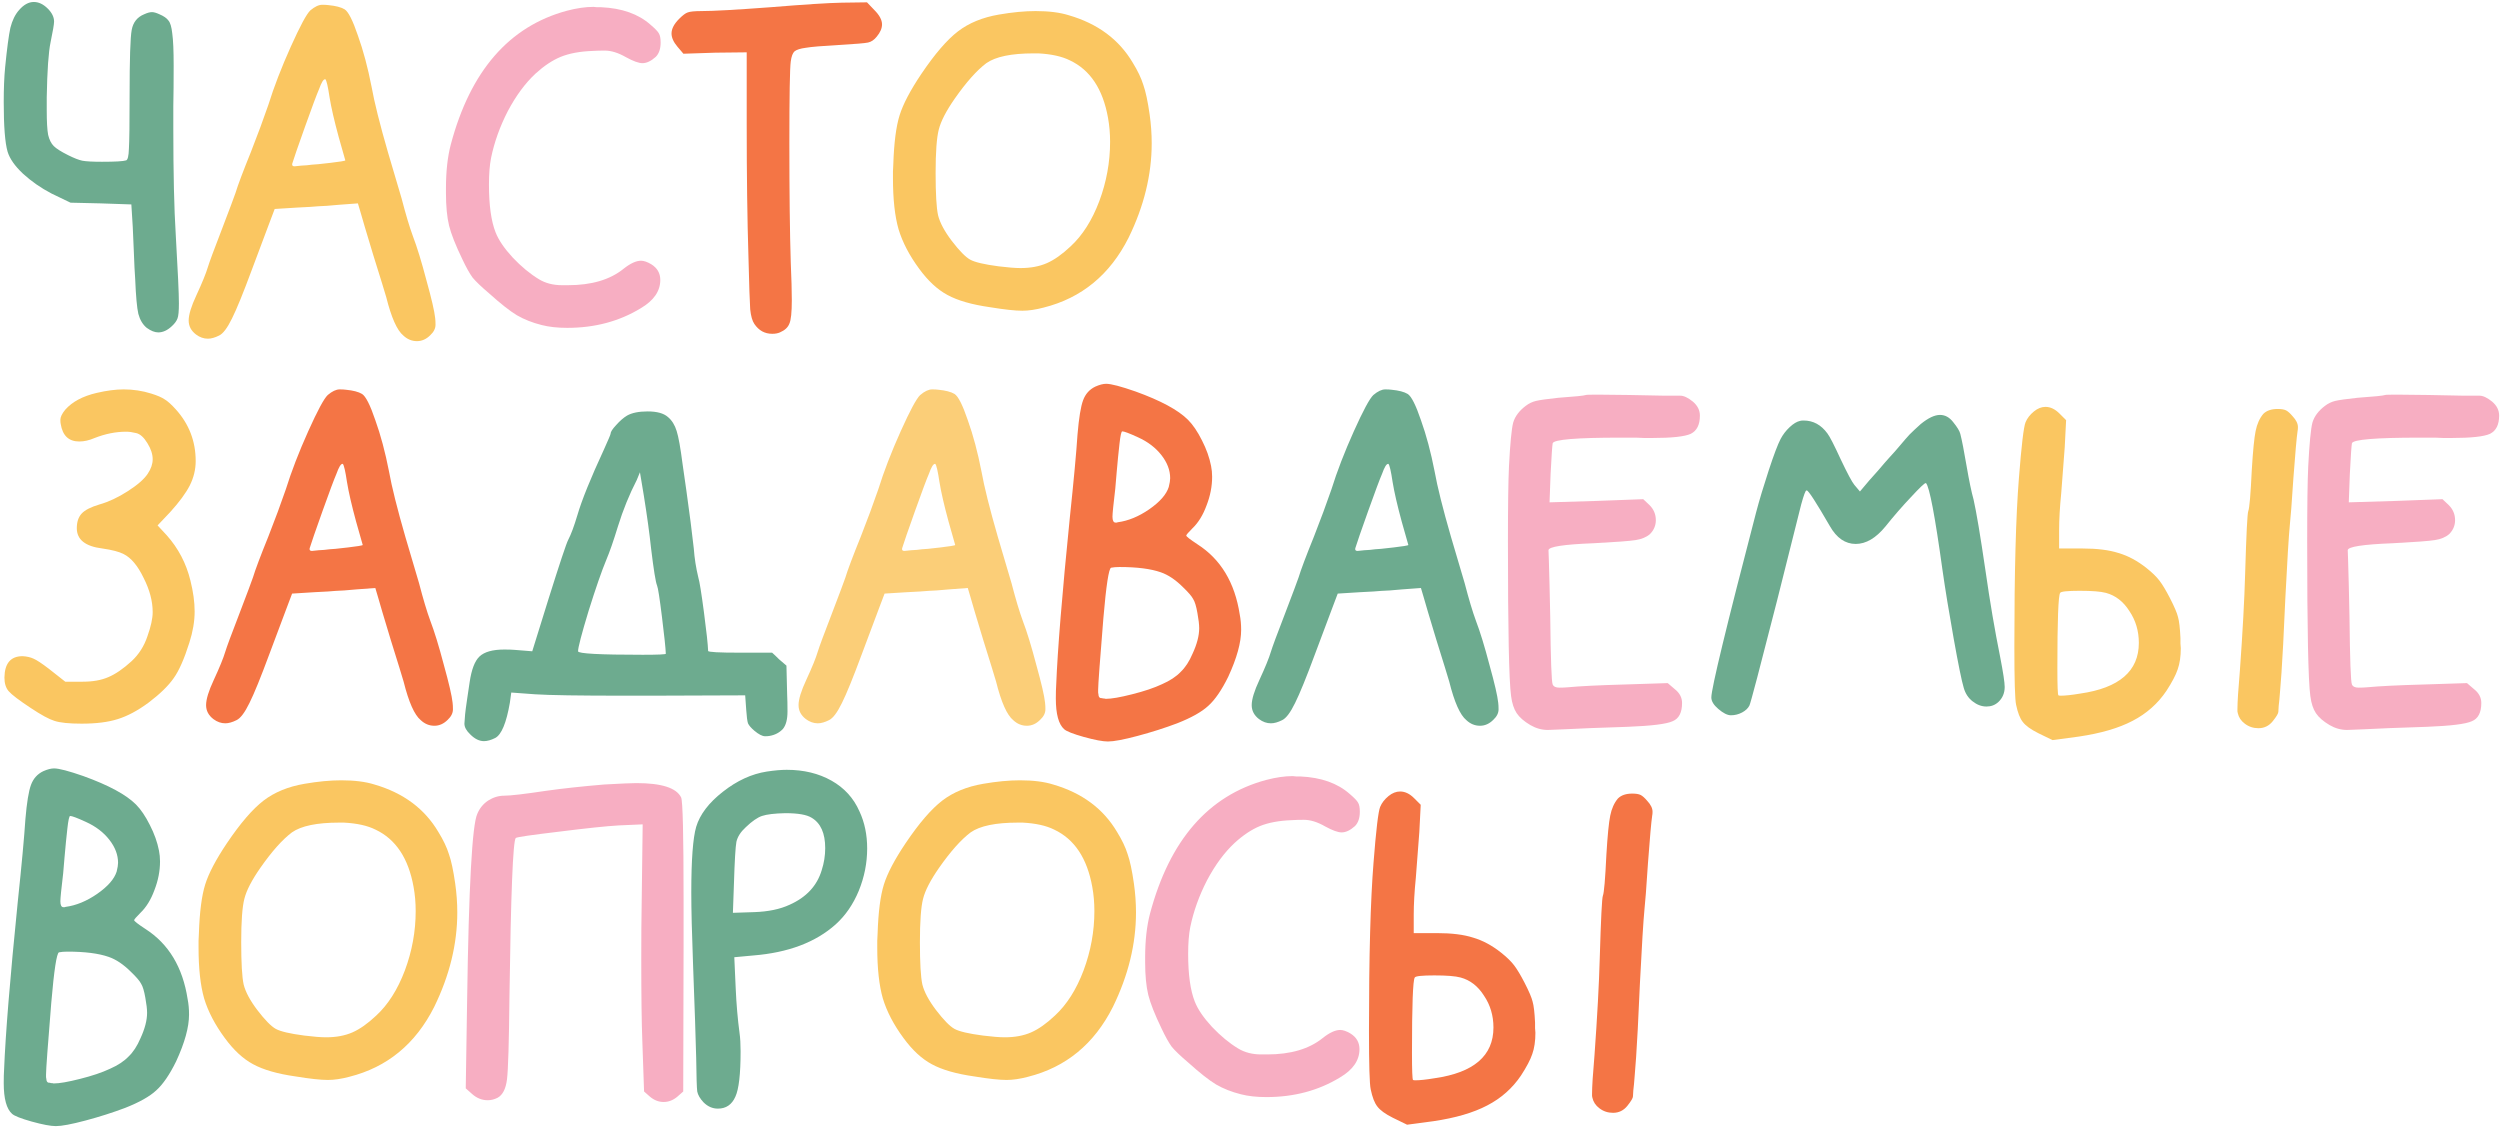 <?xml version="1.0" encoding="UTF-8"?> <svg xmlns="http://www.w3.org/2000/svg" width="429" height="194" viewBox="0 0 429 194" fill="none"><path d="M3.28 1.72C4.08 0.8 4.92 0.34 5.8 0.34C6.64 0.34 7.44 0.72 8.2 1.48C8.92 2.2 9.28 2.94 9.28 3.7C9.28 4.14 9.08 5.32 8.68 7.24C8.32 8.96 8.1 12.12 8.02 16.72V18.88C8.02 20.88 8.1 22.3 8.26 23.14C8.46 23.98 8.78 24.62 9.22 25.06C9.66 25.5 10.48 26.02 11.68 26.62C12.72 27.14 13.54 27.46 14.14 27.58C14.78 27.7 15.9 27.76 17.5 27.76C19.78 27.76 21.16 27.68 21.64 27.52C21.92 27.44 22.08 26.78 22.12 25.54C22.2 24.26 22.24 21.18 22.24 16.3C22.24 10.14 22.36 6.42 22.6 5.14C22.84 3.82 23.56 2.92 24.76 2.44C25.28 2.2 25.72 2.08 26.08 2.08C26.4 2.08 26.82 2.2 27.34 2.44C28.1 2.76 28.62 3.12 28.9 3.52C29.22 3.88 29.44 4.62 29.56 5.74C29.72 6.86 29.8 8.7 29.8 11.26C29.8 14.02 29.78 16.34 29.74 18.22V22.06C29.74 29.74 29.88 35.82 30.16 40.3C30.52 46.5 30.7 50.42 30.7 52.06C30.7 53.38 30.62 54.24 30.46 54.64C30.3 55.08 29.98 55.52 29.5 55.96C28.74 56.68 27.96 57.04 27.16 57.04C26.56 57.04 25.9 56.78 25.18 56.26C24.5 55.7 24.02 54.9 23.74 53.86C23.5 52.82 23.32 50.84 23.2 47.92C23.12 46.88 23.04 45.26 22.96 43.06C22.88 40.86 22.82 39.48 22.78 38.92L22.54 35.08L17.26 34.9L12.1 34.78L8.86 33.22C7.02 32.26 5.38 31.12 3.94 29.8C2.54 28.48 1.66 27.22 1.3 26.02C0.86 24.5 0.64 21.68 0.64 17.56C0.64 15.2 0.72 13.2 0.88 11.56C1.2 8.32 1.5 6.06 1.78 4.78C2.1 3.5 2.6 2.48 3.28 1.72ZM111.734 94.18C111.454 91.54 111.034 88.48 110.474 85L109.814 81.04L109.274 82.36C107.994 84.84 106.914 87.5 106.034 90.34C105.274 92.82 104.614 94.72 104.054 96.04C103.254 97.96 102.234 100.9 100.994 104.86C99.794 108.82 99.194 111.12 99.194 111.76C99.194 112.16 102.894 112.36 110.294 112.36C112.934 112.36 114.254 112.3 114.254 112.18C114.214 111.18 113.994 109.08 113.594 105.88C113.194 102.64 112.914 100.84 112.754 100.48C112.514 99.92 112.174 97.82 111.734 94.18ZM107.594 71.32C108.434 70.84 109.614 70.6 111.134 70.6C112.734 70.6 113.894 70.92 114.614 71.56C115.294 72.12 115.794 72.92 116.114 73.96C116.434 74.96 116.774 76.86 117.134 79.66C117.294 80.78 117.514 82.32 117.794 84.28C118.074 86.24 118.314 88.02 118.514 89.62C118.714 91.18 118.894 92.68 119.054 94.12C119.174 95.8 119.434 97.46 119.834 99.1C120.034 99.74 120.354 101.72 120.794 105.04C121.234 108.36 121.474 110.58 121.514 111.7C121.514 111.9 123.334 112 126.974 112H132.494C132.774 112.24 133.174 112.62 133.694 113.14C134.254 113.62 134.674 113.98 134.954 114.22L135.074 119.14C135.114 119.98 135.134 120.96 135.134 122.08C135.134 123.44 134.874 124.44 134.354 125.08C133.754 125.72 132.994 126.12 132.074 126.28C131.874 126.32 131.614 126.34 131.294 126.34C130.814 126.34 130.194 126.02 129.434 125.38C128.874 124.9 128.514 124.48 128.354 124.12C128.234 123.76 128.134 123 128.054 121.84L127.874 119.32L111.854 119.38H107.234C99.354 119.38 94.214 119.3 91.814 119.14L87.734 118.84L87.494 120.58C86.894 124.06 86.054 126.08 84.974 126.64C84.254 127 83.614 127.18 83.054 127.18C82.254 127.18 81.474 126.8 80.714 126.04C80.034 125.4 79.694 124.78 79.694 124.18C79.694 124.06 79.734 123.52 79.814 122.56C79.854 122.12 79.974 121.22 80.174 119.86C80.374 118.54 80.514 117.6 80.594 117.04C80.914 114.88 81.474 113.42 82.274 112.66C83.114 111.86 84.534 111.46 86.534 111.46C87.294 111.46 87.894 111.48 88.334 111.52L91.334 111.76L94.094 102.88C96.054 96.64 97.194 93.22 97.514 92.62C97.994 91.7 98.514 90.3 99.074 88.42C99.834 85.82 101.354 82.06 103.634 77.14C104.394 75.46 104.774 74.56 104.774 74.44C104.774 74.12 105.094 73.62 105.734 72.94C106.374 72.22 106.994 71.68 107.594 71.32ZM238.973 82.72C238.693 80.84 238.453 79.8 238.253 79.6H238.193C237.913 79.6 237.573 80.16 237.173 81.28C236.773 82.2 235.973 84.34 234.773 87.7C233.573 91.06 232.853 93.14 232.613 93.94C232.573 94.02 232.553 94.12 232.553 94.24C232.553 94.44 232.693 94.54 232.973 94.54C233.013 94.54 233.393 94.5 234.113 94.42C234.193 94.42 234.513 94.4 235.073 94.36C235.633 94.28 236.273 94.22 236.993 94.18C237.713 94.1 238.433 94.02 239.153 93.94C239.873 93.86 240.473 93.78 240.953 93.7C241.433 93.62 241.673 93.56 241.673 93.52L240.533 89.5C239.773 86.7 239.253 84.44 238.973 82.72ZM235.673 67.78C236.433 67.14 237.113 66.82 237.713 66.82C238.153 66.82 238.513 66.84 238.793 66.88C240.033 67 240.953 67.24 241.553 67.6C242.193 68 242.953 69.5 243.833 72.1C244.753 74.66 245.533 77.58 246.173 80.86C246.653 83.54 247.593 87.3 248.993 92.14C250.433 96.98 251.213 99.62 251.333 100.06C252.053 102.82 252.693 104.96 253.253 106.48C253.973 108.36 254.753 110.9 255.593 114.1C256.473 117.26 256.973 119.42 257.093 120.58C257.133 120.9 257.153 121.28 257.153 121.72C257.153 122.36 256.853 122.96 256.253 123.52C255.573 124.2 254.813 124.54 253.973 124.54C253.093 124.54 252.313 124.22 251.633 123.58C250.553 122.7 249.573 120.5 248.693 116.98C248.453 116.14 247.713 113.74 246.473 109.78C245.273 105.82 244.553 103.4 244.313 102.52L243.833 100.9L240.593 101.14C240.233 101.18 239.533 101.24 238.493 101.32C237.493 101.36 236.553 101.42 235.673 101.5C234.793 101.54 234.033 101.58 233.393 101.62L229.553 101.86L228.533 104.56C228.173 105.48 227.213 108.04 225.653 112.24C224.173 116.24 223.033 119.04 222.233 120.64C221.433 122.28 220.693 123.26 220.013 123.58C219.293 123.94 218.653 124.12 218.093 124.12C217.373 124.12 216.693 123.88 216.053 123.4C215.213 122.76 214.793 121.96 214.793 121C214.793 120 215.233 118.56 216.113 116.68C217.113 114.52 217.773 112.9 218.093 111.82C218.333 111.02 219.133 108.86 220.493 105.34C221.853 101.78 222.633 99.7 222.833 99.1C223.233 97.78 224.113 95.44 225.473 92.08C226.633 89.12 227.633 86.42 228.473 83.98C229.433 80.9 230.713 77.58 232.313 74.02C233.913 70.46 235.033 68.38 235.673 67.78ZM329.605 72.76C330.885 71.72 331.985 71.2 332.905 71.2C333.785 71.2 334.545 71.62 335.185 72.46C335.865 73.3 336.265 73.96 336.385 74.44C336.665 75.52 337.025 77.36 337.465 79.96C337.905 82.52 338.305 84.44 338.665 85.72C339.145 87.84 339.825 91.9 340.705 97.9C341.465 103.22 342.305 108.16 343.225 112.72C343.745 115.4 344.005 117.12 344.005 117.88C344.005 118.92 343.645 119.78 342.925 120.46C342.365 120.98 341.685 121.24 340.885 121.24C340.045 121.24 339.245 120.94 338.485 120.34C337.765 119.78 337.265 119.02 336.985 118.06C336.625 116.86 336.045 114.02 335.245 109.54C334.445 105.06 333.805 101.14 333.325 97.78C332.045 88.54 331.105 83.58 330.505 82.9H330.445C330.245 82.9 329.405 83.7 327.925 85.3C326.445 86.86 324.985 88.54 323.545 90.34C321.905 92.34 320.205 93.34 318.445 93.34C316.645 93.34 315.165 92.32 314.005 90.28C311.645 86.2 310.325 84.16 310.045 84.16H309.985C309.825 84.16 309.525 84.96 309.085 86.56C308.685 88.16 307.305 93.66 304.945 103.06C301.985 114.66 300.405 120.66 300.205 121.06C299.965 121.54 299.545 121.94 298.945 122.26C298.345 122.58 297.705 122.74 297.025 122.74C296.425 122.74 295.705 122.38 294.865 121.66C294.065 120.98 293.665 120.32 293.665 119.68C293.665 118.16 296.225 107.58 301.345 87.94C301.905 85.82 302.625 83.42 303.505 80.74C304.385 78.06 305.065 76.26 305.545 75.34C305.945 74.58 306.465 73.9 307.105 73.3C307.745 72.7 308.345 72.34 308.905 72.22C309.025 72.18 309.225 72.16 309.505 72.16C311.145 72.16 312.505 72.9 313.585 74.38C313.985 74.9 314.745 76.38 315.865 78.82C317.025 81.26 317.805 82.72 318.205 83.2L319.165 84.34L320.785 82.42C320.905 82.3 321.405 81.74 322.285 80.74C323.165 79.7 323.825 78.94 324.265 78.46C324.865 77.82 325.465 77.14 326.065 76.42C326.665 75.7 327.205 75.08 327.685 74.56C328.205 74.04 328.845 73.44 329.605 72.76ZM18.64 164.2C16.92 163.6 14.56 163.3 11.56 163.3C11 163.3 10.52 163.34 10.12 163.42C9.72 163.58 9.28 166.46 8.8 172.06C8.2 179.42 7.9 183.52 7.9 184.36C7.9 184.56 7.9 184.72 7.9 184.84C7.94 185 7.96 185.12 7.96 185.2C7.96 185.32 7.98 185.42 8.02 185.5C8.06 185.58 8.08 185.62 8.08 185.62C8.12 185.66 8.16 185.7 8.2 185.74C8.28 185.78 8.34 185.8 8.38 185.8C8.42 185.8 8.48 185.8 8.56 185.8C8.64 185.84 8.7 185.86 8.74 185.86C8.78 185.86 8.84 185.86 8.92 185.86C9.04 185.9 9.14 185.92 9.22 185.92C10.18 185.92 11.68 185.66 13.72 185.14C15.8 184.62 17.52 184.04 18.88 183.4C20.24 182.8 21.3 182.1 22.06 181.3C22.86 180.54 23.54 179.5 24.1 178.18C24.86 176.54 25.24 175.08 25.24 173.8C25.24 173.16 25.14 172.3 24.94 171.22C24.74 170.06 24.5 169.26 24.22 168.82C23.98 168.34 23.4 167.66 22.48 166.78C21.2 165.5 19.92 164.64 18.64 164.2ZM14.74 141.04C13.26 140.36 12.36 140.02 12.04 140.02C11.88 140.02 11.72 140.74 11.56 142.18C11.4 143.58 11.24 145.2 11.08 147.04C10.92 148.88 10.84 149.82 10.84 149.86C10.52 152.54 10.36 154.14 10.36 154.66C10.36 155.34 10.54 155.68 10.9 155.68C10.94 155.68 11 155.68 11.08 155.68C11.16 155.64 11.22 155.62 11.26 155.62C13.06 155.38 14.86 154.64 16.66 153.4C18.5 152.12 19.62 150.84 20.02 149.56C20.18 148.92 20.26 148.42 20.26 148.06C20.26 146.7 19.76 145.38 18.76 144.1C17.76 142.82 16.42 141.8 14.74 141.04ZM7.42 132.34C8.14 132.02 8.76 131.86 9.28 131.86C10.12 131.86 11.8 132.3 14.32 133.18C18.64 134.74 21.64 136.36 23.32 138.04C24.16 138.88 24.96 140.06 25.72 141.58C26.48 143.06 27 144.52 27.28 145.96C27.4 146.56 27.46 147.18 27.46 147.82C27.46 149.46 27.14 151.1 26.5 152.74C25.9 154.38 25.1 155.68 24.1 156.64C23.38 157.36 23.02 157.78 23.02 157.9C23.02 158.06 23.66 158.56 24.94 159.4C28.94 161.96 31.36 165.98 32.2 171.46C32.36 172.26 32.44 173.14 32.44 174.1C32.44 176.26 31.7 178.94 30.22 182.14C29.1 184.42 27.96 186.08 26.8 187.12C25.68 188.16 23.9 189.16 21.46 190.12C19.34 190.92 17.08 191.64 14.68 192.28C12.28 192.92 10.58 193.24 9.58 193.24C8.7 193.24 7.32 192.98 5.44 192.46C3.6 191.94 2.48 191.5 2.08 191.14C1.12 190.3 0.64 188.54 0.64 185.86C0.64 184.9 0.66 184.14 0.7 183.58C0.94 177.5 1.72 167.92 3.04 154.84C3.72 148.4 4.16 143.64 4.36 140.56C4.6 137.72 4.92 135.76 5.32 134.68C5.72 133.6 6.42 132.82 7.42 132.34ZM139.266 140.32C138.426 139.8 136.926 139.54 134.766 139.54C132.926 139.58 131.586 139.74 130.746 140.02C129.946 140.3 129.026 140.94 127.986 141.94C127.106 142.74 126.566 143.58 126.366 144.46C126.206 145.34 126.066 147.72 125.946 151.6L125.766 156.64L129.426 156.52C131.826 156.44 133.846 156.02 135.486 155.26C138.366 153.98 140.206 152 141.006 149.32C141.406 148.08 141.606 146.82 141.606 145.54C141.606 142.98 140.826 141.24 139.266 140.32ZM131.586 132.4C132.906 132.2 134.046 132.1 135.006 132.1C137.926 132.1 140.486 132.72 142.686 133.96C144.886 135.2 146.486 136.96 147.486 139.24C148.366 141.12 148.806 143.24 148.806 145.6C148.806 148.08 148.326 150.5 147.366 152.86C146.406 155.18 145.086 157.1 143.406 158.62C139.966 161.7 135.246 163.48 129.246 163.96L126.006 164.26L126.246 169.6C126.366 172.32 126.586 174.88 126.906 177.28C127.026 178.12 127.086 179.16 127.086 180.4C127.086 184.32 126.786 186.92 126.186 188.2C125.586 189.56 124.586 190.24 123.186 190.24C122.266 190.24 121.446 189.88 120.726 189.16C120.126 188.52 119.766 187.9 119.646 187.3C119.566 186.7 119.506 184.78 119.466 181.54C119.386 178.22 119.206 172.86 118.926 165.46C118.726 160.14 118.626 156.04 118.626 153.16C118.626 147.56 118.906 143.8 119.466 141.88C120.106 139.76 121.626 137.76 124.026 135.88C126.466 133.96 128.986 132.8 131.586 132.4Z" fill="#6DAB8F"></path><path d="M56.556 16.72C56.276 14.84 56.036 13.8 55.836 13.6H55.776C55.496 13.6 55.156 14.16 54.756 15.28C54.356 16.2 53.556 18.34 52.356 21.7C51.156 25.06 50.436 27.14 50.196 27.94C50.156 28.02 50.136 28.12 50.136 28.24C50.136 28.44 50.276 28.54 50.556 28.54C50.596 28.54 50.976 28.5 51.696 28.42C51.776 28.42 52.096 28.4 52.656 28.36C53.216 28.28 53.856 28.22 54.576 28.18C55.296 28.1 56.016 28.02 56.736 27.94C57.456 27.86 58.056 27.78 58.536 27.7C59.016 27.62 59.256 27.56 59.256 27.52L58.116 23.5C57.356 20.7 56.836 18.44 56.556 16.72ZM53.256 1.78C54.016 1.14 54.696 0.82 55.296 0.82C55.736 0.82 56.096 0.84 56.376 0.88C57.616 1 58.536 1.24 59.136 1.6C59.776 2 60.536 3.5 61.416 6.1C62.336 8.66 63.116 11.58 63.756 14.86C64.236 17.54 65.176 21.3 66.576 26.14C68.016 30.98 68.796 33.62 68.916 34.06C69.636 36.82 70.276 38.96 70.836 40.48C71.556 42.36 72.336 44.9 73.176 48.1C74.056 51.26 74.556 53.42 74.676 54.58C74.716 54.9 74.736 55.28 74.736 55.72C74.736 56.36 74.436 56.96 73.836 57.52C73.156 58.2 72.396 58.54 71.556 58.54C70.676 58.54 69.896 58.22 69.216 57.58C68.136 56.7 67.156 54.5 66.276 50.98C66.036 50.14 65.296 47.74 64.056 43.78C62.856 39.82 62.136 37.4 61.896 36.52L61.416 34.9L58.176 35.14C57.816 35.18 57.116 35.24 56.076 35.32C55.076 35.36 54.136 35.42 53.256 35.5C52.376 35.54 51.616 35.58 50.976 35.62L47.136 35.86L46.116 38.56C45.756 39.48 44.796 42.04 43.236 46.24C41.756 50.24 40.616 53.04 39.816 54.64C39.016 56.28 38.276 57.26 37.596 57.58C36.876 57.94 36.236 58.12 35.676 58.12C34.956 58.12 34.276 57.88 33.636 57.4C32.796 56.76 32.376 55.96 32.376 55C32.376 54 32.816 52.56 33.696 50.68C34.696 48.52 35.356 46.9 35.676 45.82C35.916 45.02 36.716 42.86 38.076 39.34C39.436 35.78 40.216 33.7 40.416 33.1C40.816 31.78 41.696 29.44 43.056 26.08C44.216 23.12 45.216 20.42 46.056 17.98C47.016 14.9 48.296 11.58 49.896 8.02C51.496 4.46 52.616 2.38 53.256 1.78ZM183.592 10.36C182.232 9.68 180.432 9.28 178.192 9.16H177.352C173.552 9.16 170.852 9.72 169.252 10.84C167.612 12.08 165.812 14.1 163.852 16.9C162.372 19.02 161.452 20.8 161.092 22.24C160.732 23.64 160.552 26.12 160.552 29.68C160.552 33.24 160.692 35.66 160.972 36.94C161.292 38.22 162.072 39.68 163.312 41.32C164.632 43.04 165.692 44.12 166.492 44.56C167.292 45 168.912 45.38 171.352 45.7C172.952 45.9 174.212 46 175.132 46C176.852 46 178.352 45.72 179.632 45.16C180.912 44.6 182.272 43.64 183.712 42.28C185.752 40.4 187.392 37.82 188.632 34.54C189.872 31.22 190.492 27.82 190.492 24.34C190.492 22.9 190.372 21.52 190.132 20.2C189.252 15.28 187.072 12 183.592 10.36ZM171.412 2.5C173.732 2.1 175.832 1.9 177.712 1.9C179.992 1.9 181.892 2.14 183.412 2.62C188.372 4.06 192.032 6.78 194.392 10.78C195.232 12.14 195.832 13.4 196.192 14.56C196.592 15.68 196.952 17.36 197.272 19.6C197.512 21.28 197.632 22.94 197.632 24.58C197.632 29.98 196.312 35.38 193.672 40.78C190.472 47.14 185.612 51.14 179.092 52.78C177.732 53.14 176.512 53.32 175.432 53.32C174.192 53.32 172.352 53.12 169.912 52.72C166.792 52.28 164.352 51.58 162.592 50.62C160.872 49.7 159.252 48.2 157.732 46.12C156.052 43.84 154.872 41.58 154.192 39.34C153.552 37.1 153.232 34.18 153.232 30.58C153.232 30.34 153.232 29.96 153.232 29.44C153.272 28.88 153.292 28.46 153.292 28.18C153.412 24.5 153.772 21.7 154.372 19.78C154.972 17.86 156.212 15.5 158.092 12.7C160.412 9.26 162.512 6.82 164.392 5.38C166.272 3.94 168.612 2.98 171.412 2.5ZM16.6 67.42C18.32 67.02 19.86 66.82 21.22 66.82C22.86 66.82 24.44 67.06 25.96 67.54C27 67.86 27.78 68.2 28.3 68.56C28.82 68.88 29.44 69.44 30.16 70.24C32.44 72.76 33.58 75.72 33.58 79.12C33.58 80.56 33.24 81.96 32.56 83.32C31.88 84.64 30.76 86.16 29.2 87.88L27.04 90.16L28.6 91.84C30.6 94.08 31.96 96.68 32.68 99.64C33.16 101.56 33.4 103.32 33.4 104.92C33.4 106.6 33.1 108.38 32.5 110.26C31.62 113.06 30.72 115.1 29.8 116.38C28.88 117.7 27.44 119.1 25.48 120.58C23.64 121.94 21.88 122.88 20.2 123.4C18.56 123.92 16.5 124.18 14.02 124.18C11.86 124.18 10.3 124.02 9.34 123.7C8.42 123.42 7.06 122.68 5.26 121.48C3.26 120.16 2 119.2 1.48 118.6C1 118.04 0.76 117.26 0.76 116.26C0.8 113.82 1.84 112.6 3.88 112.6C4.6 112.64 5.22 112.78 5.74 113.02C6.3 113.26 7.18 113.84 8.38 114.76L11.2 116.98H14.2C15.92 116.98 17.38 116.72 18.58 116.2C19.82 115.68 21.16 114.76 22.6 113.44C23.84 112.28 24.74 110.86 25.3 109.18C25.9 107.5 26.2 106.12 26.2 105.04C26.2 103.16 25.68 101.2 24.64 99.16C23.64 97.08 22.5 95.72 21.22 95.08C20.46 94.68 19.24 94.36 17.56 94.12C14.64 93.76 13.18 92.6 13.18 90.64C13.18 89.56 13.46 88.72 14.02 88.12C14.58 87.52 15.6 87 17.08 86.56C18.64 86.12 20.26 85.36 21.94 84.28C23.62 83.2 24.76 82.2 25.36 81.28C25.92 80.44 26.2 79.62 26.2 78.82C26.2 77.94 25.9 77.02 25.3 76.06C24.7 75.06 24.06 74.48 23.38 74.32C22.74 74.16 22.16 74.08 21.64 74.08C19.88 74.08 18.08 74.44 16.24 75.16C15.32 75.56 14.44 75.76 13.6 75.76C11.8 75.76 10.74 74.76 10.42 72.76C10.38 72.6 10.36 72.36 10.36 72.04C10.36 71.56 10.64 70.98 11.2 70.3C12.4 68.94 14.2 67.98 16.6 67.42ZM388.385 71.02C388.945 70.46 389.765 70.18 390.845 70.18C391.485 70.18 391.965 70.26 392.285 70.42C392.605 70.58 392.985 70.92 393.425 71.44C394.025 72.08 394.325 72.7 394.325 73.3C394.325 73.58 394.305 73.8 394.265 73.96C394.105 75.04 393.865 77.74 393.545 82.06C393.265 86.34 393.065 88.98 392.945 89.98C392.745 92.06 392.485 96.28 392.165 102.64C391.885 109 391.665 113.26 391.505 115.42C391.425 116.42 391.345 117.46 391.265 118.54C391.185 119.66 391.105 120.52 391.025 121.12C390.985 121.76 390.965 122.1 390.965 122.14C390.965 122.42 390.645 122.96 390.005 123.76C389.365 124.56 388.545 124.96 387.545 124.96C386.665 124.96 385.885 124.7 385.205 124.18C384.565 123.7 384.165 123.1 384.005 122.38C384.005 122.34 383.985 122.24 383.945 122.08C383.945 121.92 383.945 121.78 383.945 121.66C383.945 120.5 384.085 118.3 384.365 115.06C384.845 108.38 385.145 102.86 385.265 98.5C385.465 91.66 385.645 88.06 385.805 87.7C386.005 87.22 386.205 84.88 386.405 80.68C386.605 77.36 386.825 75.12 387.065 73.96C387.305 72.76 387.745 71.78 388.385 71.02ZM361.385 101.74C360.505 101.5 359.005 101.38 356.885 101.38C354.765 101.38 353.645 101.5 353.525 101.74C353.205 102.18 353.045 106.48 353.045 114.64C353.045 117.68 353.105 119.24 353.225 119.32C353.265 119.36 353.405 119.38 353.645 119.38C354.405 119.38 355.505 119.26 356.945 119.02C363.665 118.06 367.025 115.16 367.025 110.32C367.025 108.28 366.485 106.46 365.405 104.86C364.365 103.22 363.025 102.18 361.385 101.74ZM349.025 70.6C349.665 70.08 350.325 69.82 351.005 69.82C351.845 69.82 352.645 70.2 353.405 70.96L354.545 72.1L354.305 76.78C353.985 81.14 353.785 83.76 353.705 84.64C353.465 87.04 353.345 89.16 353.345 91V94.12H357.305C359.865 94.12 361.945 94.38 363.545 94.9C365.185 95.38 366.785 96.24 368.345 97.48C369.305 98.24 370.045 98.96 370.565 99.64C371.085 100.32 371.685 101.32 372.365 102.64C373.125 104.12 373.585 105.2 373.745 105.88C373.945 106.56 374.085 107.76 374.165 109.48C374.165 109.72 374.165 110.04 374.165 110.44C374.205 110.8 374.225 111.06 374.225 111.22C374.225 112.66 374.045 113.88 373.685 114.88C373.365 115.84 372.725 117.06 371.765 118.54C370.285 120.74 368.345 122.46 365.945 123.7C363.585 124.94 360.505 125.84 356.705 126.4L352.205 127L349.745 125.8C348.465 125.16 347.585 124.52 347.105 123.88C346.625 123.28 346.245 122.3 345.965 120.94C345.765 120.1 345.665 116.74 345.665 110.86C345.665 98.1 345.925 88.5 346.445 82.06C346.885 76.42 347.265 73.22 347.585 72.46C347.865 71.78 348.345 71.16 349.025 70.6ZM64.431 142.36C63.071 141.68 61.271 141.28 59.031 141.16H58.191C54.391 141.16 51.691 141.72 50.091 142.84C48.451 144.08 46.651 146.1 44.691 148.9C43.211 151.02 42.291 152.8 41.931 154.24C41.571 155.64 41.391 158.12 41.391 161.68C41.391 165.24 41.531 167.66 41.811 168.94C42.131 170.22 42.911 171.68 44.151 173.32C45.471 175.04 46.531 176.12 47.331 176.56C48.131 177 49.751 177.38 52.191 177.7C53.791 177.9 55.051 178 55.971 178C57.691 178 59.191 177.72 60.471 177.16C61.751 176.6 63.111 175.64 64.551 174.28C66.591 172.4 68.231 169.82 69.471 166.54C70.711 163.22 71.331 159.82 71.331 156.34C71.331 154.9 71.211 153.52 70.971 152.2C70.091 147.28 67.911 144 64.431 142.36ZM52.251 134.5C54.571 134.1 56.671 133.9 58.551 133.9C60.831 133.9 62.731 134.14 64.251 134.62C69.211 136.06 72.871 138.78 75.231 142.78C76.071 144.14 76.671 145.4 77.031 146.56C77.431 147.68 77.791 149.36 78.111 151.6C78.351 153.28 78.471 154.94 78.471 156.58C78.471 161.98 77.151 167.38 74.511 172.78C71.311 179.14 66.451 183.14 59.931 184.78C58.571 185.14 57.351 185.32 56.271 185.32C55.031 185.32 53.191 185.12 50.751 184.72C47.631 184.28 45.191 183.58 43.431 182.62C41.711 181.7 40.091 180.2 38.571 178.12C36.891 175.84 35.711 173.58 35.031 171.34C34.391 169.1 34.071 166.18 34.071 162.58C34.071 162.34 34.071 161.96 34.071 161.44C34.111 160.88 34.131 160.46 34.131 160.18C34.251 156.5 34.611 153.7 35.211 151.78C35.811 149.86 37.051 147.5 38.931 144.7C41.251 141.26 43.351 138.82 45.231 137.38C47.111 135.94 49.451 134.98 52.251 134.5ZM180.897 142.36C179.537 141.68 177.737 141.28 175.497 141.16H174.657C170.857 141.16 168.157 141.72 166.557 142.84C164.917 144.08 163.117 146.1 161.157 148.9C159.677 151.02 158.757 152.8 158.397 154.24C158.037 155.64 157.857 158.12 157.857 161.68C157.857 165.24 157.997 167.66 158.277 168.94C158.597 170.22 159.377 171.68 160.617 173.32C161.937 175.04 162.997 176.12 163.797 176.56C164.597 177 166.217 177.38 168.657 177.7C170.257 177.9 171.517 178 172.437 178C174.157 178 175.657 177.72 176.937 177.16C178.217 176.6 179.577 175.64 181.017 174.28C183.057 172.4 184.697 169.82 185.937 166.54C187.177 163.22 187.797 159.82 187.797 156.34C187.797 154.9 187.677 153.52 187.437 152.2C186.557 147.28 184.377 144 180.897 142.36ZM168.717 134.5C171.037 134.1 173.137 133.9 175.017 133.9C177.297 133.9 179.197 134.14 180.717 134.62C185.677 136.06 189.337 138.78 191.697 142.78C192.537 144.14 193.137 145.4 193.497 146.56C193.897 147.68 194.257 149.36 194.577 151.6C194.817 153.28 194.937 154.94 194.937 156.58C194.937 161.98 193.617 167.38 190.977 172.78C187.777 179.14 182.917 183.14 176.397 184.78C175.037 185.14 173.817 185.32 172.737 185.32C171.497 185.32 169.657 185.12 167.217 184.72C164.097 184.28 161.657 183.58 159.897 182.62C158.177 181.7 156.557 180.2 155.037 178.12C153.357 175.84 152.177 173.58 151.497 171.34C150.857 169.1 150.537 166.18 150.537 162.58C150.537 162.34 150.537 161.96 150.537 161.44C150.577 160.88 150.597 160.46 150.597 160.18C150.717 156.5 151.077 153.7 151.677 151.78C152.277 149.86 153.517 147.5 155.397 144.7C157.717 141.26 159.817 138.82 161.697 137.38C163.577 135.94 165.917 134.98 168.717 134.5Z" fill="#FAC661"></path><path d="M97.286 1.84C98.966 1.4 100.486 1.18 101.846 1.18C101.966 1.18 102.166 1.2 102.446 1.24C102.766 1.24 103.006 1.24 103.166 1.24C106.726 1.4 109.546 2.4 111.626 4.24C112.426 4.92 112.906 5.42 113.066 5.74C113.266 6.06 113.366 6.58 113.366 7.3C113.366 8.38 113.086 9.2 112.526 9.76C111.726 10.48 110.966 10.84 110.246 10.84C109.606 10.84 108.666 10.5 107.426 9.82C106.106 9.06 104.886 8.68 103.766 8.68C102.966 8.68 102.266 8.7 101.666 8.74C99.506 8.82 97.686 9.16 96.206 9.76C94.766 10.36 93.326 11.32 91.886 12.64C90.126 14.28 88.546 16.42 87.146 19.06C85.786 21.7 84.826 24.38 84.266 27.1C84.026 28.34 83.906 29.86 83.906 31.66C83.906 35.22 84.286 37.96 85.046 39.88C85.566 41.2 86.546 42.64 87.986 44.2C89.466 45.76 90.966 47 92.486 47.92C93.606 48.6 94.926 48.94 96.446 48.94H97.466C101.506 48.94 104.686 48 107.006 46.12C108.166 45.2 109.166 44.74 110.006 44.74C110.486 44.74 111.066 44.94 111.746 45.34C112.786 45.98 113.306 46.88 113.306 48.04C113.306 49.96 112.186 51.58 109.946 52.9C106.266 55.14 102.066 56.26 97.346 56.26C95.666 56.26 94.206 56.1 92.966 55.78C91.366 55.38 89.946 54.82 88.706 54.1C87.506 53.38 85.906 52.12 83.906 50.32C82.586 49.2 81.646 48.3 81.086 47.62C80.566 46.9 79.986 45.86 79.346 44.5C78.186 42.1 77.426 40.18 77.066 38.74C76.706 37.26 76.526 35.38 76.526 33.1V32.32C76.526 29.4 76.806 26.88 77.366 24.76C80.726 12.16 87.366 4.52 97.286 1.84ZM272.142 67.78C272.222 67.74 272.922 67.72 274.242 67.72C275.522 67.72 277.302 67.74 279.582 67.78C281.862 67.82 283.882 67.86 285.642 67.9C287.402 67.9 288.302 67.9 288.342 67.9C288.942 67.9 289.662 68.24 290.502 68.92C291.302 69.6 291.702 70.4 291.702 71.32C291.702 72.88 291.182 73.92 290.142 74.44C289.102 74.92 286.882 75.16 283.482 75.16C283.202 75.16 282.762 75.16 282.162 75.16C281.562 75.12 281.082 75.1 280.722 75.1H278.082C270.522 75.1 266.642 75.42 266.442 76.06C266.362 76.46 266.242 78.22 266.082 81.34L265.902 86.2L273.942 85.96L281.982 85.66L283.062 86.68C283.782 87.4 284.142 88.26 284.142 89.26C284.142 90.18 283.802 90.98 283.122 91.66C282.522 92.18 281.702 92.52 280.662 92.68C279.662 92.84 277.262 93.02 273.462 93.22C268.302 93.42 265.722 93.82 265.722 94.42C265.722 94.5 265.742 95.06 265.782 96.1C265.822 97.1 265.862 98.54 265.902 100.42C265.942 102.26 265.982 104.08 266.022 105.88C266.102 113.2 266.242 117.06 266.442 117.46C266.602 117.82 266.982 118 267.582 118C268.102 118 268.582 117.98 269.022 117.94C271.142 117.74 274.382 117.58 278.742 117.46L286.182 117.22L287.442 118.3C288.242 118.94 288.642 119.72 288.642 120.64C288.642 122.28 288.102 123.32 287.022 123.76C285.982 124.24 283.422 124.56 279.342 124.72C274.342 124.88 270.762 125.02 268.602 125.14C266.762 125.22 265.762 125.26 265.602 125.26C264.562 125.26 263.562 124.98 262.602 124.42C261.522 123.78 260.742 123.1 260.262 122.38C259.782 121.66 259.462 120.68 259.302 119.44C258.942 116.84 258.762 107.98 258.762 92.86C258.762 86.82 258.822 82.54 258.942 80.02C259.142 76.1 259.382 73.6 259.662 72.52C259.982 71.44 260.702 70.48 261.822 69.64C262.342 69.24 262.922 68.96 263.562 68.8C264.242 68.64 265.522 68.46 267.402 68.26C270.242 68.06 271.822 67.9 272.142 67.78ZM409.292 67.78C409.372 67.74 410.072 67.72 411.392 67.72C412.672 67.72 414.452 67.74 416.732 67.78C419.012 67.82 421.032 67.86 422.792 67.9C424.552 67.9 425.452 67.9 425.492 67.9C426.092 67.9 426.812 68.24 427.652 68.92C428.452 69.6 428.852 70.4 428.852 71.32C428.852 72.88 428.332 73.92 427.292 74.44C426.252 74.92 424.032 75.16 420.632 75.16C420.352 75.16 419.912 75.16 419.312 75.16C418.712 75.12 418.232 75.1 417.872 75.1H415.232C407.672 75.1 403.792 75.42 403.592 76.06C403.512 76.46 403.392 78.22 403.232 81.34L403.052 86.2L411.092 85.96L419.132 85.66L420.212 86.68C420.932 87.4 421.292 88.26 421.292 89.26C421.292 90.18 420.952 90.98 420.272 91.66C419.672 92.18 418.852 92.52 417.812 92.68C416.812 92.84 414.412 93.02 410.612 93.22C405.452 93.42 402.872 93.82 402.872 94.42C402.872 94.5 402.892 95.06 402.932 96.1C402.972 97.1 403.012 98.54 403.052 100.42C403.092 102.26 403.132 104.08 403.172 105.88C403.252 113.2 403.392 117.06 403.592 117.46C403.752 117.82 404.132 118 404.732 118C405.252 118 405.732 117.98 406.172 117.94C408.292 117.74 411.532 117.58 415.892 117.46L423.332 117.22L424.592 118.3C425.392 118.94 425.792 119.72 425.792 120.64C425.792 122.28 425.252 123.32 424.172 123.76C423.132 124.24 420.572 124.56 416.492 124.72C411.492 124.88 407.912 125.02 405.752 125.14C403.912 125.22 402.912 125.26 402.752 125.26C401.712 125.26 400.712 124.98 399.752 124.42C398.672 123.78 397.892 123.1 397.412 122.38C396.932 121.66 396.612 120.68 396.452 119.44C396.092 116.84 395.912 107.98 395.912 92.86C395.912 86.82 395.972 82.54 396.092 80.02C396.292 76.1 396.532 73.6 396.812 72.52C397.132 71.44 397.852 70.48 398.972 69.64C399.492 69.24 400.072 68.96 400.712 68.8C401.392 68.64 402.672 68.46 404.552 68.26C407.392 68.06 408.972 67.9 409.292 67.78ZM103.682 134.62C106.562 134.46 108.402 134.38 109.202 134.38C113.522 134.38 116.082 135.2 116.882 136.84C117.162 137.44 117.302 143.24 117.302 154.24V162.58L117.242 187.3L116.222 188.2C115.502 188.8 114.722 189.1 113.882 189.1C113.042 189.1 112.262 188.8 111.542 188.2L110.522 187.3L110.222 178.6C110.102 175.52 110.042 170.86 110.042 164.62C110.042 160.54 110.062 157.58 110.102 155.74L110.282 141.46L106.202 141.64C104.082 141.76 100.642 142.12 95.882 142.72C91.162 143.28 88.702 143.64 88.502 143.8C88.022 144.36 87.662 153.44 87.422 171.04C87.342 178.88 87.202 183.6 87.002 185.2C86.802 186.84 86.262 187.9 85.382 188.38C84.822 188.66 84.262 188.8 83.702 188.8C82.702 188.8 81.802 188.44 81.002 187.72L79.922 186.76L80.162 171.4C80.442 152.16 81.022 141.58 81.902 139.66C82.302 138.7 82.922 137.94 83.762 137.38C84.642 136.82 85.562 136.54 86.522 136.54C87.602 136.54 90.002 136.26 93.722 135.7C96.562 135.3 99.882 134.94 103.682 134.62ZM217.267 133.84C218.947 133.4 220.467 133.18 221.827 133.18C221.947 133.18 222.147 133.2 222.427 133.24C222.747 133.24 222.987 133.24 223.147 133.24C226.707 133.4 229.527 134.4 231.607 136.24C232.407 136.92 232.887 137.42 233.047 137.74C233.247 138.06 233.347 138.58 233.347 139.3C233.347 140.38 233.067 141.2 232.507 141.76C231.707 142.48 230.947 142.84 230.227 142.84C229.587 142.84 228.647 142.5 227.407 141.82C226.087 141.06 224.867 140.68 223.747 140.68C222.947 140.68 222.247 140.7 221.647 140.74C219.487 140.82 217.667 141.16 216.187 141.76C214.747 142.36 213.307 143.32 211.867 144.64C210.107 146.28 208.527 148.42 207.127 151.06C205.767 153.7 204.807 156.38 204.247 159.1C204.007 160.34 203.887 161.86 203.887 163.66C203.887 167.22 204.267 169.96 205.027 171.88C205.547 173.2 206.527 174.64 207.967 176.2C209.447 177.76 210.947 179 212.467 179.92C213.587 180.6 214.907 180.94 216.427 180.94H217.447C221.487 180.94 224.667 180 226.987 178.12C228.147 177.2 229.147 176.74 229.987 176.74C230.467 176.74 231.047 176.94 231.727 177.34C232.767 177.98 233.287 178.88 233.287 180.04C233.287 181.96 232.167 183.58 229.927 184.9C226.247 187.14 222.047 188.26 217.327 188.26C215.647 188.26 214.187 188.1 212.947 187.78C211.347 187.38 209.927 186.82 208.687 186.1C207.487 185.38 205.887 184.12 203.887 182.32C202.567 181.2 201.627 180.3 201.067 179.62C200.547 178.9 199.967 177.86 199.327 176.5C198.167 174.1 197.407 172.18 197.047 170.74C196.687 169.26 196.507 167.38 196.507 165.1V164.32C196.507 161.4 196.787 158.88 197.347 156.76C200.707 144.16 207.347 136.52 217.267 133.84Z" fill="#F7AEC2"></path><path d="M120.395 1.9C122.395 1.9 126.335 1.68 132.215 1.24C138.095 0.76 142.175 0.5 144.455 0.46L148.775 0.4L150.035 1.72C150.915 2.6 151.355 3.42 151.355 4.18C151.355 4.86 151.055 5.56 150.455 6.28C150.015 6.84 149.515 7.18 148.955 7.3C148.395 7.42 146.715 7.56 143.915 7.72C141.075 7.88 139.195 8.04 138.275 8.2C137.355 8.32 136.715 8.52 136.355 8.8C136.035 9.08 135.815 9.66 135.695 10.54C135.535 11.7 135.455 16.36 135.455 24.52C135.455 33.12 135.535 39.96 135.695 45.04C135.815 47.8 135.875 49.96 135.875 51.52C135.875 53.6 135.735 54.94 135.455 55.54C135.215 56.18 134.675 56.68 133.835 57.04C133.475 57.2 133.035 57.28 132.515 57.28C131.235 57.28 130.215 56.72 129.455 55.6C129.095 55.08 128.855 54.24 128.735 53.08C128.655 51.96 128.555 48.96 128.435 44.08C128.235 37.76 128.135 30.18 128.135 21.34V8.98L122.735 9.04L117.275 9.22L116.255 8.02C115.575 7.22 115.235 6.46 115.235 5.74C115.235 4.94 115.675 4.1 116.555 3.22C117.155 2.62 117.635 2.26 117.995 2.14C118.395 1.98 119.195 1.9 120.395 1.9ZM59.544 82.72C59.264 80.84 59.025 79.8 58.825 79.6H58.764C58.484 79.6 58.145 80.16 57.745 81.28C57.344 82.2 56.544 84.34 55.344 87.7C54.145 91.06 53.425 93.14 53.184 93.94C53.145 94.02 53.124 94.12 53.124 94.24C53.124 94.44 53.264 94.54 53.544 94.54C53.584 94.54 53.965 94.5 54.684 94.42C54.764 94.42 55.084 94.4 55.645 94.36C56.205 94.28 56.844 94.22 57.565 94.18C58.285 94.1 59.005 94.02 59.724 93.94C60.444 93.86 61.044 93.78 61.525 93.7C62.005 93.62 62.245 93.56 62.245 93.52L61.105 89.5C60.344 86.7 59.825 84.44 59.544 82.72ZM56.245 67.78C57.005 67.14 57.684 66.82 58.285 66.82C58.724 66.82 59.084 66.84 59.364 66.88C60.605 67 61.525 67.24 62.124 67.6C62.764 68 63.525 69.5 64.404 72.1C65.325 74.66 66.105 77.58 66.745 80.86C67.225 83.54 68.165 87.3 69.564 92.14C71.004 96.98 71.784 99.62 71.904 100.06C72.624 102.82 73.264 104.96 73.825 106.48C74.544 108.36 75.325 110.9 76.165 114.1C77.044 117.26 77.544 119.42 77.665 120.58C77.704 120.9 77.725 121.28 77.725 121.72C77.725 122.36 77.424 122.96 76.825 123.52C76.144 124.2 75.385 124.54 74.544 124.54C73.665 124.54 72.885 124.22 72.204 123.58C71.124 122.7 70.144 120.5 69.264 116.98C69.025 116.14 68.284 113.74 67.044 109.78C65.844 105.82 65.124 103.4 64.885 102.52L64.404 100.9L61.164 101.14C60.804 101.18 60.105 101.24 59.065 101.32C58.065 101.36 57.124 101.42 56.245 101.5C55.364 101.54 54.605 101.58 53.965 101.62L50.124 101.86L49.105 104.56C48.745 105.48 47.785 108.04 46.224 112.24C44.745 116.24 43.605 119.04 42.804 120.64C42.005 122.28 41.264 123.26 40.584 123.58C39.864 123.94 39.224 124.12 38.664 124.12C37.944 124.12 37.264 123.88 36.624 123.4C35.785 122.76 35.364 121.96 35.364 121C35.364 120 35.804 118.56 36.684 116.68C37.684 114.52 38.344 112.9 38.664 111.82C38.904 111.02 39.705 108.86 41.065 105.34C42.425 101.78 43.205 99.7 43.404 99.1C43.804 97.78 44.684 95.44 46.044 92.08C47.205 89.12 48.205 86.42 49.044 83.98C50.005 80.9 51.285 77.58 52.885 74.02C54.484 70.46 55.605 68.38 56.245 67.78ZM199.181 98.2C197.461 97.6 195.101 97.3 192.101 97.3C191.541 97.3 191.061 97.34 190.661 97.42C190.261 97.58 189.821 100.46 189.341 106.06C188.741 113.42 188.441 117.52 188.441 118.36C188.441 118.56 188.441 118.72 188.441 118.84C188.481 119 188.501 119.12 188.501 119.2C188.501 119.32 188.521 119.42 188.561 119.5C188.601 119.58 188.621 119.62 188.621 119.62C188.661 119.66 188.701 119.7 188.741 119.74C188.821 119.78 188.881 119.8 188.921 119.8C188.961 119.8 189.021 119.8 189.101 119.8C189.181 119.84 189.241 119.86 189.281 119.86C189.321 119.86 189.381 119.86 189.461 119.86C189.581 119.9 189.681 119.92 189.761 119.92C190.721 119.92 192.221 119.66 194.261 119.14C196.341 118.62 198.061 118.04 199.421 117.4C200.781 116.8 201.841 116.1 202.601 115.3C203.401 114.54 204.081 113.5 204.641 112.18C205.401 110.54 205.781 109.08 205.781 107.8C205.781 107.16 205.681 106.3 205.481 105.22C205.281 104.06 205.041 103.26 204.761 102.82C204.521 102.34 203.941 101.66 203.021 100.78C201.741 99.5 200.461 98.64 199.181 98.2ZM195.281 75.04C193.801 74.36 192.901 74.02 192.581 74.02C192.421 74.02 192.261 74.74 192.101 76.18C191.941 77.58 191.781 79.2 191.621 81.04C191.461 82.88 191.381 83.82 191.381 83.86C191.061 86.54 190.901 88.14 190.901 88.66C190.901 89.34 191.081 89.68 191.441 89.68C191.481 89.68 191.541 89.68 191.621 89.68C191.701 89.64 191.761 89.62 191.801 89.62C193.601 89.38 195.401 88.64 197.201 87.4C199.041 86.12 200.161 84.84 200.561 83.56C200.721 82.92 200.801 82.42 200.801 82.06C200.801 80.7 200.301 79.38 199.301 78.1C198.301 76.82 196.961 75.8 195.281 75.04ZM187.961 66.34C188.681 66.02 189.301 65.86 189.821 65.86C190.661 65.86 192.341 66.3 194.861 67.18C199.181 68.74 202.181 70.36 203.861 72.04C204.701 72.88 205.501 74.06 206.261 75.58C207.021 77.06 207.541 78.52 207.821 79.96C207.941 80.56 208.001 81.18 208.001 81.82C208.001 83.46 207.681 85.1 207.041 86.74C206.441 88.38 205.641 89.68 204.641 90.64C203.921 91.36 203.561 91.78 203.561 91.9C203.561 92.06 204.201 92.56 205.481 93.4C209.481 95.96 211.901 99.98 212.741 105.46C212.901 106.26 212.981 107.14 212.981 108.1C212.981 110.26 212.241 112.94 210.761 116.14C209.641 118.42 208.501 120.08 207.341 121.12C206.221 122.16 204.441 123.16 202.001 124.12C199.881 124.92 197.621 125.64 195.221 126.28C192.821 126.92 191.121 127.24 190.121 127.24C189.241 127.24 187.861 126.98 185.981 126.46C184.141 125.94 183.021 125.5 182.621 125.14C181.661 124.3 181.181 122.54 181.181 119.86C181.181 118.9 181.201 118.14 181.241 117.58C181.481 111.5 182.261 101.92 183.581 88.84C184.261 82.4 184.701 77.64 184.901 74.56C185.141 71.72 185.461 69.76 185.861 68.68C186.261 67.6 186.961 66.82 187.961 66.34ZM277.636 137.02C278.196 136.46 279.016 136.18 280.096 136.18C280.736 136.18 281.216 136.26 281.536 136.42C281.856 136.58 282.236 136.92 282.676 137.44C283.276 138.08 283.576 138.7 283.576 139.3C283.576 139.58 283.556 139.8 283.516 139.96C283.356 141.04 283.116 143.74 282.796 148.06C282.516 152.34 282.316 154.98 282.196 155.98C281.996 158.06 281.736 162.28 281.416 168.64C281.136 175 280.916 179.26 280.756 181.42C280.676 182.42 280.596 183.46 280.516 184.54C280.436 185.66 280.356 186.52 280.276 187.12C280.236 187.76 280.216 188.1 280.216 188.14C280.216 188.42 279.896 188.96 279.256 189.76C278.616 190.56 277.796 190.96 276.796 190.96C275.916 190.96 275.136 190.7 274.456 190.18C273.816 189.7 273.416 189.1 273.256 188.38C273.256 188.34 273.236 188.24 273.196 188.08C273.196 187.92 273.196 187.78 273.196 187.66C273.196 186.5 273.336 184.3 273.616 181.06C274.096 174.38 274.396 168.86 274.516 164.5C274.716 157.66 274.896 154.06 275.056 153.7C275.256 153.22 275.456 150.88 275.656 146.68C275.856 143.36 276.076 141.12 276.316 139.96C276.556 138.76 276.996 137.78 277.636 137.02ZM250.636 167.74C249.756 167.5 248.256 167.38 246.136 167.38C244.016 167.38 242.896 167.5 242.776 167.74C242.456 168.18 242.296 172.48 242.296 180.64C242.296 183.68 242.356 185.24 242.476 185.32C242.516 185.36 242.656 185.38 242.896 185.38C243.656 185.38 244.756 185.26 246.196 185.02C252.916 184.06 256.276 181.16 256.276 176.32C256.276 174.28 255.736 172.46 254.656 170.86C253.616 169.22 252.276 168.18 250.636 167.74ZM238.276 136.6C238.916 136.08 239.576 135.82 240.256 135.82C241.096 135.82 241.896 136.2 242.656 136.96L243.796 138.1L243.556 142.78C243.236 147.14 243.036 149.76 242.956 150.64C242.716 153.04 242.596 155.16 242.596 157V160.12H246.556C249.116 160.12 251.196 160.38 252.796 160.9C254.436 161.38 256.036 162.24 257.596 163.48C258.556 164.24 259.296 164.96 259.816 165.64C260.336 166.32 260.936 167.32 261.616 168.64C262.376 170.12 262.836 171.2 262.996 171.88C263.196 172.56 263.336 173.76 263.416 175.48C263.416 175.72 263.416 176.04 263.416 176.44C263.456 176.8 263.476 177.06 263.476 177.22C263.476 178.66 263.296 179.88 262.936 180.88C262.616 181.84 261.976 183.06 261.016 184.54C259.536 186.74 257.596 188.46 255.196 189.7C252.836 190.94 249.756 191.84 245.956 192.4L241.456 193L238.996 191.8C237.716 191.16 236.836 190.52 236.356 189.88C235.876 189.28 235.496 188.3 235.216 186.94C235.016 186.1 234.916 182.74 234.916 176.86C234.916 164.1 235.176 154.5 235.696 148.06C236.136 142.42 236.516 139.22 236.836 138.46C237.116 137.78 237.596 137.16 238.276 136.6Z" fill="#F47545"></path><path d="M161.212 82.72C160.932 80.84 160.692 79.8 160.492 79.6H160.432C160.152 79.6 159.812 80.16 159.412 81.28C159.012 82.2 158.212 84.34 157.012 87.7C155.812 91.06 155.092 93.14 154.852 93.94C154.812 94.02 154.792 94.12 154.792 94.24C154.792 94.44 154.932 94.54 155.212 94.54C155.252 94.54 155.632 94.5 156.352 94.42C156.432 94.42 156.752 94.4 157.312 94.36C157.872 94.28 158.512 94.22 159.232 94.18C159.952 94.1 160.672 94.02 161.392 93.94C162.112 93.86 162.712 93.78 163.192 93.7C163.672 93.62 163.912 93.56 163.912 93.52L162.772 89.5C162.012 86.7 161.492 84.44 161.212 82.72ZM157.912 67.78C158.672 67.14 159.352 66.82 159.952 66.82C160.392 66.82 160.752 66.84 161.032 66.88C162.272 67 163.192 67.24 163.792 67.6C164.432 68 165.192 69.5 166.072 72.1C166.992 74.66 167.772 77.58 168.412 80.86C168.892 83.54 169.832 87.3 171.232 92.14C172.672 96.98 173.452 99.62 173.572 100.06C174.292 102.82 174.932 104.96 175.492 106.48C176.212 108.36 176.992 110.9 177.832 114.1C178.712 117.26 179.212 119.42 179.332 120.58C179.372 120.9 179.392 121.28 179.392 121.72C179.392 122.36 179.092 122.96 178.492 123.52C177.812 124.2 177.052 124.54 176.212 124.54C175.332 124.54 174.552 124.22 173.872 123.58C172.792 122.7 171.812 120.5 170.932 116.98C170.692 116.14 169.952 113.74 168.712 109.78C167.512 105.82 166.792 103.4 166.552 102.52L166.072 100.9L162.832 101.14C162.472 101.18 161.772 101.24 160.732 101.32C159.732 101.36 158.792 101.42 157.912 101.5C157.032 101.54 156.272 101.58 155.632 101.62L151.792 101.86L150.772 104.56C150.412 105.48 149.452 108.04 147.892 112.24C146.412 116.24 145.272 119.04 144.472 120.64C143.672 122.28 142.932 123.26 142.252 123.58C141.532 123.94 140.892 124.12 140.332 124.12C139.612 124.12 138.932 123.88 138.292 123.4C137.452 122.76 137.032 121.96 137.032 121C137.032 120 137.472 118.56 138.352 116.68C139.352 114.52 140.012 112.9 140.332 111.82C140.572 111.02 141.372 108.86 142.732 105.34C144.092 101.78 144.872 99.7 145.072 99.1C145.472 97.78 146.352 95.44 147.712 92.08C148.872 89.12 149.872 86.42 150.712 83.98C151.672 80.9 152.952 77.58 154.552 74.02C156.152 70.46 157.272 68.38 157.912 67.78Z" fill="#FAC661" fill-opacity="0.855"></path></svg> 